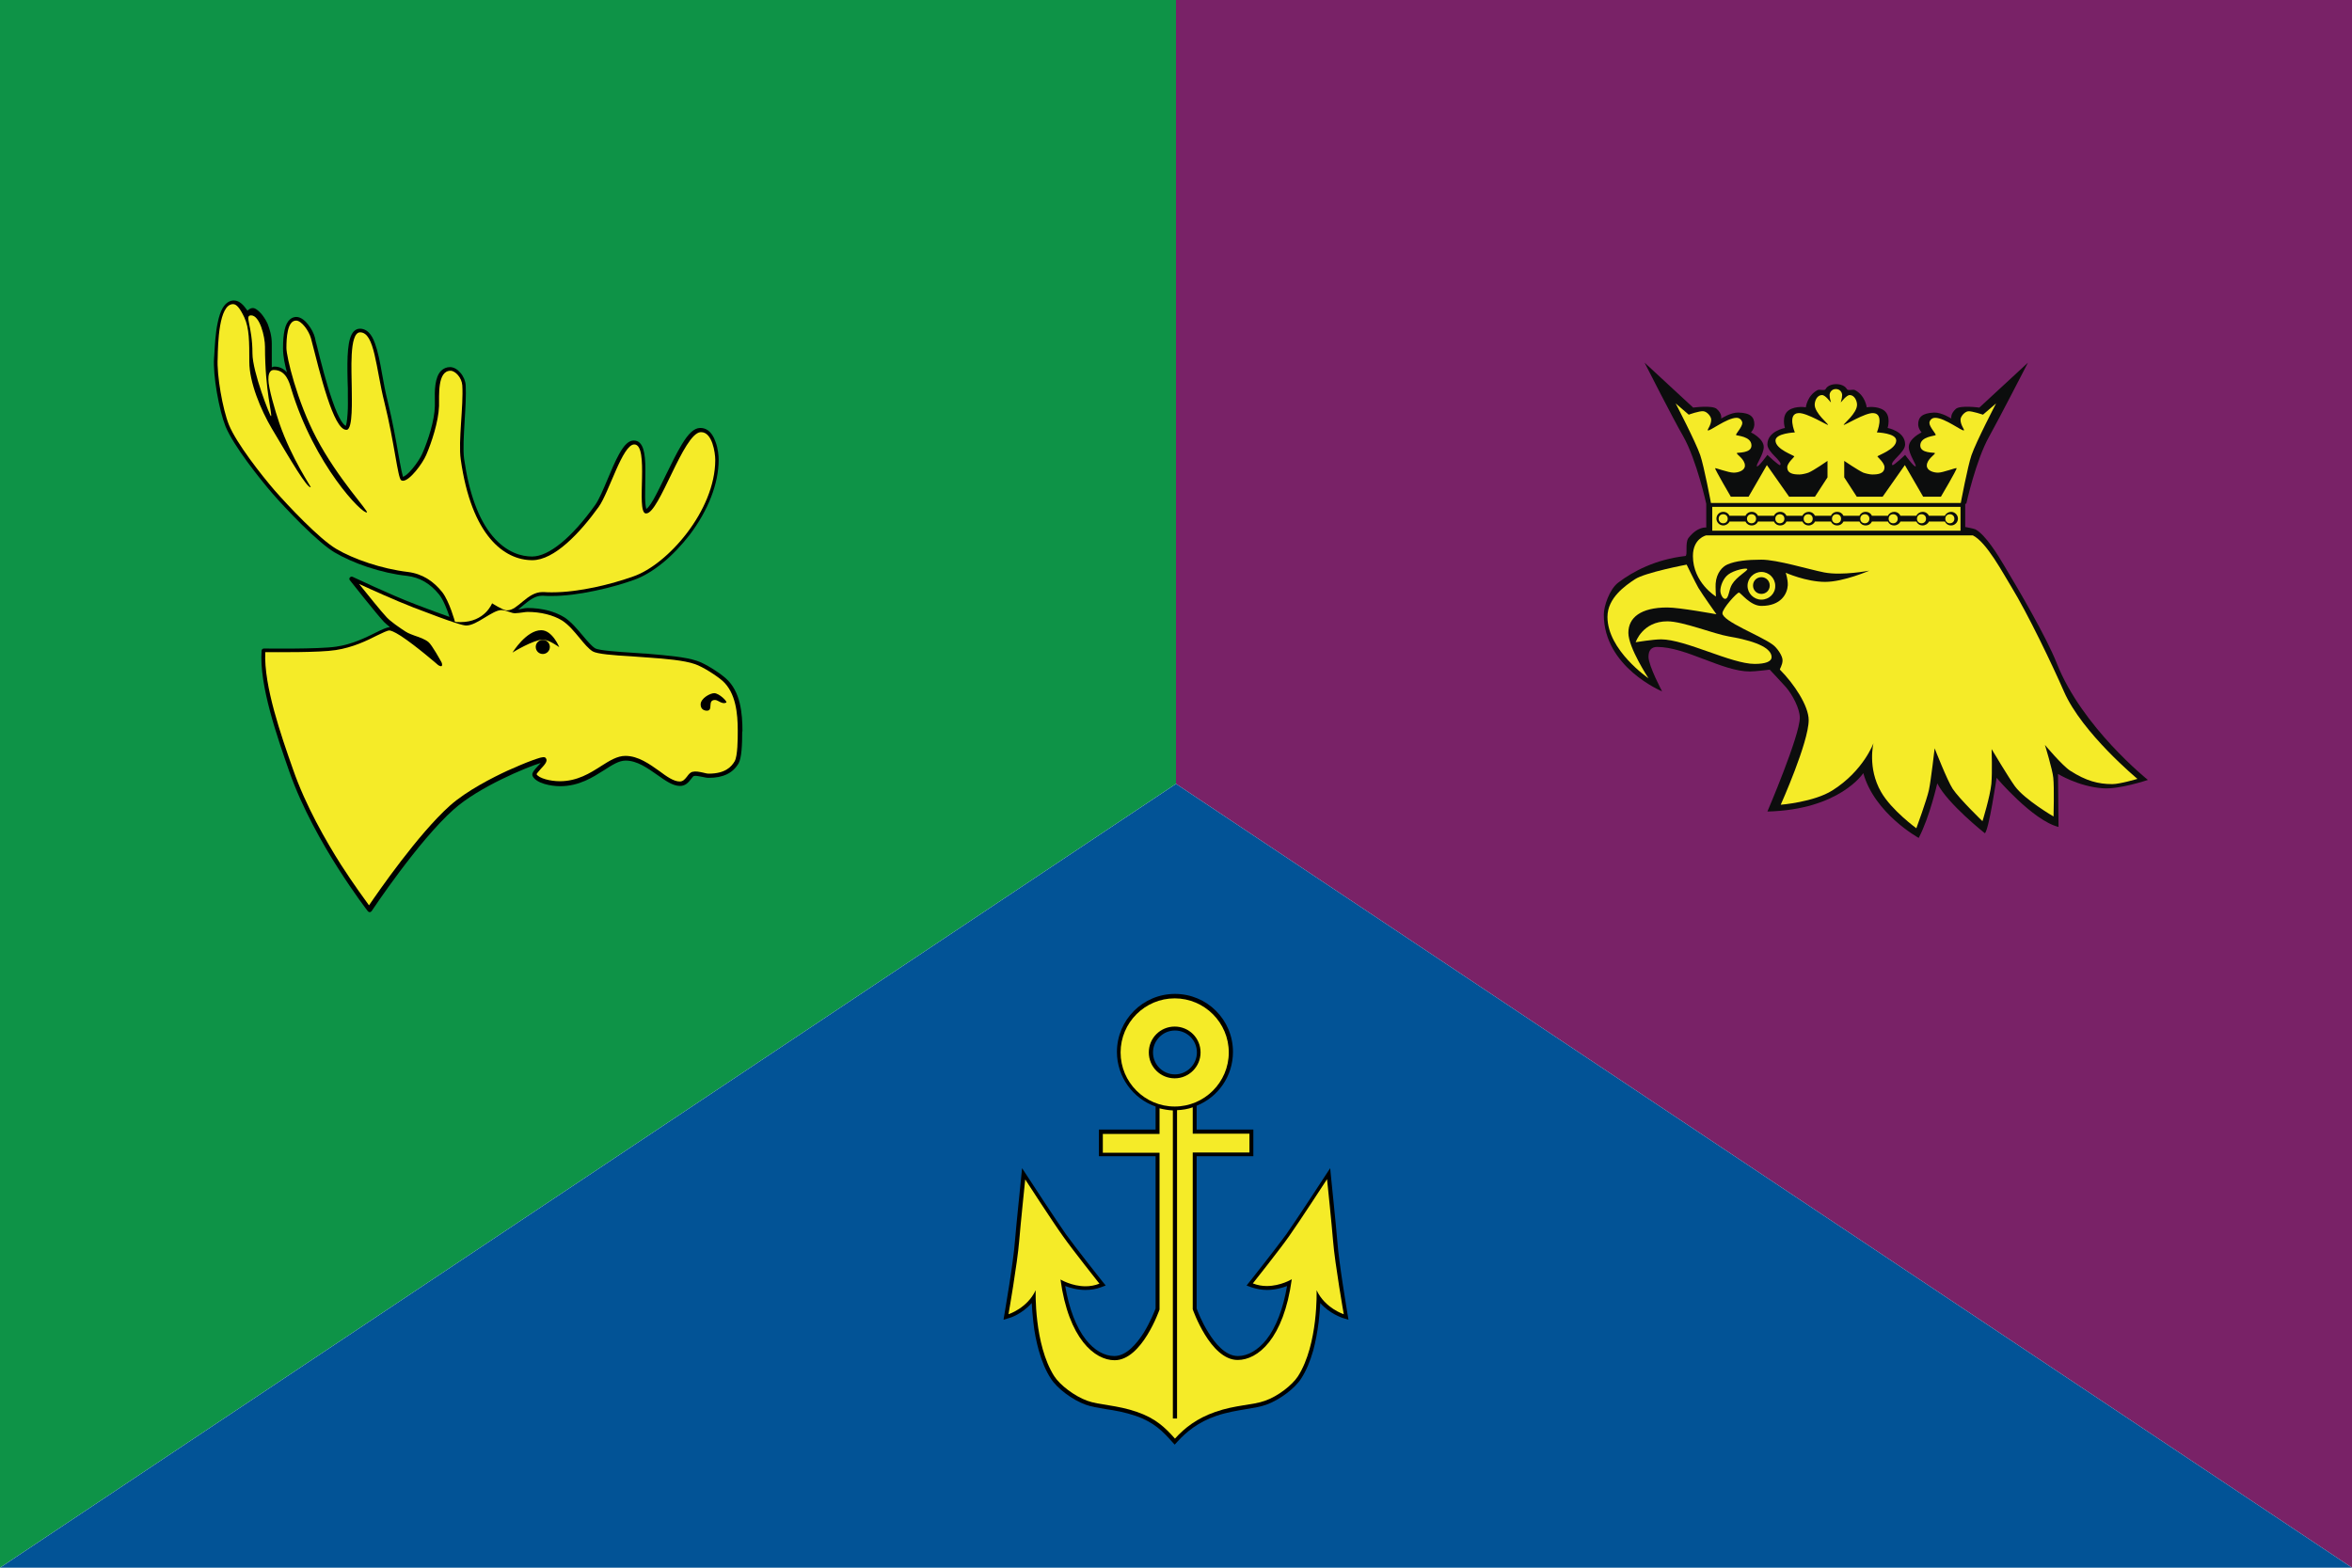 <svg enable-background="new 0 0 900 600" height="600" viewBox="0 0 900 600" width="900" xmlns="http://www.w3.org/2000/svg"><path d="m450 0v300l-450 300v-600z" fill="#0e9347"/><path d="m900 0v600l-450-300v-300z" fill="#792267"/><path d="m900 600h-900l450-300z" fill="#025396"/><path d="m752.4 192.8s3.7-16.8 8.8-25.8c3.8-6.8 14.8-28.2 14.8-28.2l-18.6 17.2s-7.3-1-9 .5c-2.2 2-1.7 3.7-1.7 3.7s-3.7-2.4-6.6-2.3c-4.6.2-6.1 1.8-6.1 4.5 0 1.7 1.3 3.1 1.3 3.1s-4.9 2.3-4.9 5.6c0 2.8 3.2 7.1 2.6 7.4s-4-4.4-4-4.4-4.6 4.4-4.9 3.9c-1-1.4 4.9-4.8 4.9-7.9 0-5.1-6.7-6.3-6.7-6.3s1.5-4.7-1.5-6.8c-2.7-1.8-6.5-1.1-6.5-1.1s-.5-4.5-4.5-6.6c-.8-.4-2.7.4-3.1-.4-1.4-2.5-6.8-2.5-8.1 0-.4.8-2.3 0-3.1.4-4 2.1-4.5 6.6-4.5 6.6s-3.8-.7-6.5 1.1c-3 2.1-1.5 6.8-1.5 6.8s-6.7 1.2-6.7 6.3c0 3.1 6 6.5 4.9 7.9-.3.5-4.9-3.9-4.9-3.9s-3.4 4.7-4 4.4c-.6-.4 2.6-4.6 2.6-7.4 0-3.3-4.9-5.6-4.9-5.6s1.3-1.3 1.3-3.1c0-2.7-1.4-4.4-6.1-4.5-2.9-.1-6.6 2.3-6.6 2.3s.5-1.8-1.7-3.7c-1.7-1.5-9-.5-9-.5l-18.6-17.2s10.9 21.5 14.8 28.2c5.1 9 8.8 25.8 8.8 25.8v9.1s-3.3-.5-6.8 4c-1.4 1.8-.2 6.8-1.2 6.9-11.4 1.3-20.1 5.9-25.7 10.2-3.4 2.6-5.5 9.1-5.5 12.2 0 20.2 22.3 29.4 22.3 29.4s-5.2-9.8-5.2-13.2c0-2.5 1.1-3.8 3.3-3.8 11 0 25 9.4 35.5 9.4 1.9 0 7.6-.7 7.6-.7s4.8 5.1 6.2 6.7c2.5 2.9 5.3 8.2 5.3 11.7 0 6.9-12.4 35.9-12.4 35.9 27.7-.7 36.7-14.7 36.7-14.7 4.3 15.5 21.2 24.8 21.2 24.8 4.2-8 7.1-20.9 7.1-20.9 3.9 7.8 18.2 19.1 18.2 19.1 1.5-.9 4.5-21.2 4.5-21.2s13.8 16.3 23.7 18.8l-.2-20.3s7.7 4.8 17.1 5.5c6.4.5 17.3-3.2 17.3-3.2s-25.2-20.1-34.9-44.7c-3.9-9.9-14.5-28-20.2-37.5-2.2-3.7-7-11.6-10.9-13.7-.6-.3-3.9-.9-3.9-.9v-8.9z" fill="#0c0d0d"/><g fill="#f5eb28"><path d="m750.3 192.5s2.6-13.9 4.1-18.3c1.8-5.2 9.4-19.8 9.4-19.8l-5 4.3s-4.2-1.4-5.6-1.3-3 2-3 3.2c0 2.2 1.6 3.8 1.3 4.1-.6.5-7.3-4.8-11-4.8-1.5 0-2.2 1.2-2.2 2 0 1.5 2.6 4.2 2.4 4.6s-5.9.5-5.9 4c0 3.1 5.4 2.6 5.6 2.9.2.5-3.1 2.3-3.1 4.8 0 1.9 2.5 2.7 4.3 2.7 1.9 0 6.9-2 7.1-1.7.2.4-6 10.9-6 10.9h-6.8l-7-12.1-8.5 12.1h-9.9l-4.8-7.4v-6.3s5.3 3.6 7.3 4.5c.8.3 2.5.7 3.4.7 2.3 0 4.7-.3 4.7-2.8 0-1.7-2.7-3.9-2.7-4.1 0-.4 7.2-2.7 7.2-6.1 0-2.9-7.4-3.1-7.4-3.1s3-7.2-1.4-7.4c-3.1-.2-11 4.8-11.3 4.5-.2-.3 5.1-4.4 5.1-7.7 0-1.5-1-3.7-2.8-3.7-1.3 0-3.3 2.8-3.4 2.8-.1-.1.5-1.3.5-2.8 0-.9-.7-2.3-2.4-2.3s-2.4 1.4-2.4 2.3c0 1.4.6 2.7.5 2.8s-2-2.8-3.4-2.8c-1.9 0-2.8 2.2-2.8 3.7 0 3.2 5.3 7.4 5.1 7.7s-8.1-4.7-11.3-4.5c-4.4.2-1.4 7.4-1.4 7.4s-7.4.3-7.4 3.1c0 3.4 7.2 5.7 7.2 6.1 0 .2-2.7 2.5-2.7 4.1 0 2.5 2.4 2.8 4.7 2.8.9 0 2.6-.4 3.4-.7 2-.8 7.3-4.5 7.3-4.5v6.3l-4.8 7.4h-9.9l-8.5-12.1-7 12.1h-6.8s-6.2-10.6-6-10.9c.1-.2 5.1 1.7 7.1 1.7 1.8 0 4.3-.8 4.3-2.7 0-2.5-3.3-4.3-3.1-4.8.2-.3 5.6.2 5.6-2.9 0-3.6-5.7-3.7-5.9-4-.2-.4 2.4-3.1 2.4-4.6 0-.7-.7-2-2.2-2-3.7 0-10.5 5.4-11 4.8-.3-.3 1.3-1.9 1.3-4.1 0-1.2-1.6-3.1-3-3.2-1.5-.2-5.6 1.3-5.6 1.3l-5-4.3s7.6 14.6 9.4 19.8c1.5 4.4 4.1 18.3 4.1 18.3z"/><circle cx="746.114" cy="198.541" r="1.734"/><circle cx="735.272" cy="198.541" r="1.734"/><circle cx="724.433" cy="198.541" r="1.734"/><circle cx="713.591" cy="198.541" r="1.734"/><circle cx="702.75" cy="198.541" r="1.734"/><circle cx="691.91" cy="198.541" r="1.734"/><circle cx="681.069" cy="198.541" r="1.734"/><circle cx="670.228" cy="198.541" r="1.734"/><circle cx="659.386" cy="198.541" r="1.734"/><path d="m655.2 203.1v-9.1h95v9.1zm1.6-4.6c0 1.4 1.2 2.6 2.6 2.6 1 0 2-.6 2.4-1.5h6.1c.4.9 1.3 1.5 2.4 1.5s2-.6 2.4-1.5h6.1c.4.9 1.3 1.5 2.4 1.5s2-.6 2.4-1.5h6.1c.4.9 1.3 1.5 2.4 1.5 1 0 2-.6 2.4-1.5h6.1c.4.9 1.3 1.5 2.4 1.5s2-.6 2.4-1.5h6.1c.4.9 1.3 1.5 2.4 1.5s2-.6 2.4-1.5h6.1c.4.9 1.3 1.5 2.4 1.5 1 0 2-.6 2.4-1.5h6.1c.4.9 1.3 1.5 2.4 1.5 1 0 2-.6 2.4-1.5h6.1c.4.9 1.3 1.5 2.4 1.5 1.4 0 2.6-1.2 2.6-2.6s-1.2-2.6-2.6-2.6c-1 0-2 .6-2.4 1.5h-6.1c-.4-.9-1.3-1.5-2.4-1.5-1 0-2 .6-2.4 1.5h-6.1c-.4-.9-1.3-1.5-2.4-1.5-1 0-2 .6-2.4 1.5h-6.1c-.4-.9-1.3-1.5-2.4-1.5s-2 .6-2.4 1.5h-6.1c-.4-.9-1.3-1.5-2.4-1.5s-2 .6-2.4 1.5h-6.1c-.4-.9-1.3-1.5-2.4-1.5-1 0-2 .6-2.4 1.5h-6.1c-.4-.9-1.3-1.5-2.4-1.5s-2 .6-2.4 1.5h-6.1c-.4-.9-1.3-1.5-2.4-1.5s-2 .6-2.4 1.5h-6.1c-.4-.9-1.3-1.5-2.4-1.5-1.5 0-2.6 1.2-2.6 2.6z"/><path d="m645.4 216.1s3.4 7 4.5 8.9c1.7 2.8 6.9 10.1 6.9 10.1s-14.1-2.6-18.8-2.6c-10.2 0-14.9 3.9-14.9 9.7 0 5.7 7.7 17.4 7.7 17.4s-15.7-10.7-15.7-23.5c0-7.3 6.9-12 10.5-14.4 3.9-2.6 19.8-5.6 19.8-5.6z"/><path d="m625.9 245.8s2.6-8 12.1-8c6 0 17.7 4.8 23.6 5.8s16.3 3.3 16.3 7.9c0 1.7-2.3 2.6-6.5 2.6-8.9 0-26.5-9.4-35.8-9.4-3 0-9.7 1.1-9.7 1.1z"/><path d="m674 229.5c-2.9 0-5.3-2.4-5.3-5.3s2.4-5.3 5.3-5.3 5.3 2.4 5.3 5.3c.1 2.9-2.3 5.3-5.3 5.3zm0-8.6c-1.8 0-3.2 1.4-3.2 3.2s1.4 3.2 3.2 3.2 3.2-1.4 3.2-3.2-1.4-3.2-3.2-3.2z"/><path d="m668.6 217.8c-.3-.6-5.1.4-7.3 2.1-2 1.5-3 4.5-3 6.2 0 1.3.9 3.1 1.8 3.1 1.5 0 1.4-3.6 2.7-5.6 1.7-2.9 6.1-5.2 5.8-5.8z"/><path d="m652.9 204.9h102c5.3 2.6 11.6 14.6 14.7 19.6 6.4 10.5 15.6 29.7 20.2 40.2 6.9 15.8 28.1 33.4 28.1 33.4s-6.7 2-9.6 2c-5.4 0-10-1.2-16.1-5.1-3.1-2-9.7-9.9-9.7-9.9s2.9 9.4 3.2 12.6c.4 3.7.1 14.8.1 14.8s-11-6.4-14.8-11.6c-2.4-3.3-8.9-14.2-8.9-14.2s.3 8.9-.1 13.3c-.5 5-3.4 14.3-3.4 14.3s-8.9-8.6-11.4-12.4c-2.1-3.2-6.9-15.5-6.9-15.5s-1.4 12.3-2.2 16c-.9 4-4.8 14.6-4.8 14.6s-9.5-6.9-13.5-13.9c-5.3-9.2-2.9-18.7-2.9-18.7s-3.8 10.6-15.7 18.1c-7.1 4.5-19.8 5.5-19.8 5.5s10.7-23.9 10.7-32.4c0-5.5-5.7-14-11-19.3-.2-.2 1-1.7 1-3.6 0-1.8-2.2-4.9-3.8-6-4.6-3.4-19.2-8.9-19.2-12 0-1.8 5.5-7.9 6.3-7.9.7 0 4.3 5.1 8.6 5.1 7.5 0 9.9-4.6 10.1-7.9.1-2.2-.8-4.8-.8-4.8s7.8 3.5 15.1 3.5c7.1 0 16.9-4.3 16.9-4.3s-10.3 2-17.2.7c-6.1-1.2-18-4.9-24.1-4.9-5.5 0-9.9.5-12.9 1.8-2 .8-4.3 3.3-4.6 7.3-.1 1.1.1 5 .1 5s-8.8-5.3-8.8-15.5c0-6.8 5.1-7.9 5.1-7.9z"/></g><path d="m284.1 279.9c0-6.8-.7-15.3-6.4-20.3-2.5-2.2-7.9-5.7-11.1-6.7-4.4-1.5-12.1-2.1-17.8-2.6-1-.1-1.9-.2-2.8-.2-1-.1-2.5-.2-4.2-.3-4.7-.3-12.7-.8-14.1-1.7-1.3-.8-2.9-2.7-4.6-4.7-2.1-2.5-4.4-5.3-7.1-7.1-3.7-2.3-8.7-3.6-14.1-3.6-.6 0-1.4.1-2.2.3-.5.1-.9.2-1.4.2.7-.5 1.3-1 2-1.6 2.2-1.8 4.4-3.6 7.1-3.6h.4c1.1.1 2.2.1 3.3.1 4.9 0 10.5-.7 16.6-2 6.3-1.3 11.7-3 15-4.2 3.4-1.2 7.1-3.4 10.8-6.4s7.3-6.8 10.4-10.8c7.1-9.4 11.1-19.6 11.1-28.8 0-1.3-.2-4.2-1.2-6.8-1.5-4.4-4-5.3-5.7-5.3-.1 0-.2 0-.3 0-2.2.1-4.3 2-6.9 6.3-2 3.3-4.1 7.6-6.1 11.7-1.7 3.5-3.3 6.8-4.7 9.3-1.5 2.6-2.4 3.5-2.8 3.7-.1-.4-.3-1.2-.4-3-.1-1.9 0-4.3 0-6.7.2-7.9.1-13.3-2-15.5-.6-.7-1.5-1-2.4-1-1.9 0-3.6 1.6-5.6 5.2-1.5 2.7-3 6.2-4.4 9.6-1.6 3.8-3.3 7.8-4.7 9.8-9 12.6-17.8 19.8-24.2 19.8-3.9 0-9.7-1.4-15.1-7.8s-9-16.4-10.9-29.5c-.5-3.6-.1-9.3.2-14.8.3-4.8.6-9.7.4-13.4-.1-1.7-.8-3.4-2-4.8s-2.6-2.2-4-2.2c-1.3 0-2.5.5-3.4 1.4-2.5 2.5-2.5 7.8-2.4 11.7v1.8c-.1 5.5-2.6 13.2-4.8 18.2-.7 1.6-2.2 3.9-3.8 5.8-1.8 2.2-3 2.9-3.6 3.1-.1-.4-.3-1.1-.6-2.5-.4-1.7-.7-3.9-1.2-6.4-.9-5.2-2.2-12.4-4-19.8-.9-3.6-1.6-7.2-2.2-10.7-.8-4.6-1.6-8.6-2.7-11.6-.5-1.4-2-5.7-5.8-5.7-.9 0-1.7.4-2.3 1-2.5 2.6-2.6 9.9-2.4 18.6 0 1.3.1 2.4.1 3.2v2.1c0 2.2.1 5.2-.1 7.7-.2 3-.5 4.2-.7 4.6-.6-.3-2.4-1.7-5.2-9.9-2.2-6.3-4.2-14.1-5.9-21-.3-1-.5-1.9-.7-2.9-.4-1.6-1.4-3.5-2.6-5-1-1.3-2.7-2.9-4.5-2.9-1.5 0-3.6.9-4.5 5-.4 1.8-.6 4.1-.6 7 0 3.3.8 6.6 1.5 9.2-1.1-1.2-2.6-2.2-4.8-2.2-.4 0-.7.1-1 .3 0-.4 0-.9 0-1.5 0-2 0-4.2 0-5.9 0-.6 0-1.2 0-1.7 0-3.2-.9-5.7-1.6-7.6-.7-1.6-1.9-3.2-2.4-3.8-2-2.2-2.9-2.2-3.3-2.2-.8 0-1.5.5-2 1-.1-.1-.2-.3-.3-.4-1-1.4-2.6-3.5-4.9-3.5-1.2 0-2.9.5-4.3 2.9-.8 1.4-1.4 3.2-1.9 5.6-.9 4.2-1.1 9-1.3 12.2 0 .5-.1 1-.1 1.4-.2 3.2.2 8 1.1 13.2s2.1 9.9 3.3 12.9c3.1 7.5 13 19.9 17.8 25.5 2.4 2.8 6.7 7.4 11.3 12 5.4 5.3 9.6 8.9 12.6 10.7 3.4 2 7.8 4 12.6 5.6 5.1 1.7 10.4 2.9 15.2 3.4 4.8.6 8.8 2.9 12.2 7.1 1.7 2.1 3.2 6.1 4 8.6-3.2-1.1-7.5-2.7-13-4.8-10.2-3.9-23.9-10.5-24-10.5-.4-.2-.8-.1-1.1.2s-.3.8 0 1.1c.4.5 10.1 12.8 13 15.9.6.6 1.4 1.3 2.3 2-1.2.1-3 .9-5.4 2.1-3.8 1.9-9 4.5-15.2 5.4-6.7 1-27.4.7-27.6.7-.5 0-.9.4-.9.8-1 13.2 6 33.1 10.6 46.3 4.9 14 12.8 27.8 18.6 36.9 6.3 9.9 11.4 16.5 11.5 16.6.2.2.4.3.7.3.3 0 .5-.2.7-.4.2-.3 17.8-26.8 31.4-38.9 9.6-8.6 28-16.2 33.3-17.8-.3.4-.7.8-1 1.1-1.4 1.5-2.6 2.8-2.1 3.9 1.3 2.8 7 3.9 10.5 3.9 7.3 0 12.5-3.4 16.8-6.1 3.1-2 5.7-3.7 8.3-3.7 4.4 0 8.4 2.9 12 5.4 3.1 2.2 6 4.3 8.8 4.3 2.2 0 3.3-1.5 4.2-2.6.4-.5.8-1.1 1.1-1.2.8-.2 1.9.1 3.1.3.9.2 1.8.4 2.6.4 5.5 0 9.2-1.8 11.4-5.5 1.2-2.1 1.4-7.3 1.4-12.1v-.2z"/><path d="m210.4 247.6c0-1.5-1.2-2.7-2.7-2.7s-2.7 1.2-2.7 2.7 1.2 2.7 2.7 2.7 2.7-1.2 2.7-2.7zm-2.7-2.8c2.4 0 6.3 2.9 6.3 2.9s-2.6-6.5-6.9-6.5c-5.7 0-10.9 8.4-11 8.6.1-.2 8.2-5 11.6-5zm74.6 35.4c0 2.3 0 9.2-1.2 11.2s-3.5 4.7-9.9 4.7c-.6 0-1.4-.2-2.2-.4-1.4-.3-2.8-.6-4-.3-.9.2-1.5 1-2.1 1.8-.8 1-1.5 1.9-2.8 1.9-2.3 0-5-1.9-7.8-4-3.8-2.7-8.1-5.8-13-5.8-3.1 0-6 1.8-9.3 3.9-4.2 2.7-9.1 5.8-15.8 5.8-3.6 0-8-1.1-8.9-2.7.2-.4 1.1-1.4 1.7-2.1 1.4-1.5 2.8-3 1.8-4.1-.4-.5-1.1-.3-2.1-.1-.8.2-1.8.6-3 1-2.8 1-6.2 2.5-9.6 4-5.4 2.5-15.5 7.6-21.9 13.3-12.2 10.9-27.6 33.2-31 38.2-1.6-2.2-5.8-7.9-10.7-15.5-5.7-9-13.6-22.7-18.4-36.6-4.5-12.8-11.2-31.9-10.6-44.8 4 0 20.9.2 27-.8 6.5-1 11.9-3.6 15.8-5.6 2.1-1 3.9-1.9 4.7-1.9.4 0 1.6.3 4.4 2.1 5.8 3.8 14.1 11 14.2 11.1s1.1.7 1.4.4c.4-.4 0-1.3-.1-1.5-.3-.5-3.6-6.6-5-7.7s-3.4-1.8-5.2-2.4c-1.1-.4-2.1-.8-2.7-1.1-.2-.1-.4-.3-.7-.4-2.5-1.6-5.8-3.9-7.3-5.5-2-2.1-7.4-8.8-10.6-12.8 4.8 2.2 13.6 6.2 20.8 9 15.8 6.1 19.1 6.9 20.2 6.9 2.1 0 4.6-1.5 7.2-3.1 2.3-1.4 4.6-2.8 6.2-2.8 1.2 0 2.2.4 3.1.7.8.3 1.5.5 2.2.5.9 0 2-.2 2.9-.3.7-.1 1.4-.2 1.9-.2 5 0 9.8 1.2 13.2 3.3 2.5 1.6 4.7 4.3 6.7 6.7 1.8 2.2 3.4 4.1 5 5.1 1.7 1 7.8 1.5 14.9 1.9 1.7.1 3.1.2 4.1.3.9.1 1.8.1 2.8.2 5.6.4 13.2 1 17.4 2.5 2.9 1 8.1 4.3 10.5 6.4 5.1 4.6 5.8 12.6 5.8 19zm-4.4-11.3c.6-.3-2.7-3.6-4.6-3.6-1.6 0-5.2 2-5.2 4.3 0 1.9 1.4 2.4 2.4 2.4 2.6 0 0-4.1 3.1-4.1 1.2 0 2.7 1.8 4.3 1z" fill="#f5eb28"/><path d="m89.2 116.4c1.3 0 2.6 1.5 4.3 5.1 1.9 4.1 1.9 9.3 1.9 17 0 7.8 4.4 18.4 8.6 25.5 7.5 12.6 13.4 22.7 14.9 22.5.3 0-7.3-10.9-12-24.5-1.7-5-4.2-13.6-4.2-16.7 0-1.3.1-3.7 2.1-3.7 4.6 0 5.9 4.7 6.6 7.1 8.9 29.4 27.4 48.3 29 47.4.7-.4-11.1-12.9-19.3-28.4-7.5-14.2-11.5-31.2-11.5-34.5 0-3.8.3-10.5 3.7-10.5 2.1 0 4.9 3.9 5.7 6.8 3.5 13.6 8.6 35 13.5 35h.2c2.4-.3 1.9-11.8 1.9-15.9 0-6-1.1-21.4 3.2-21.4 5.6 0 6 13.7 9.3 26.8 3.8 15.2 5.1 29 6.4 29.8.2.1.4.2.7.2 2.6 0 7.5-6.6 8.9-9.9 2-4.6 4.7-12.7 4.9-18.7.1-4-.7-13.5 4.4-13.5 1.8 0 4.3 2.6 4.5 5.6.5 7.9-1.6 21.3-.6 28.3 4.1 29.2 16.6 38.6 27.4 38.6 8.4 0 18.2-10.4 25.4-20.4 4-5.6 9.1-23.9 13.6-23.9 5.9 0 .6 25.5 4.3 26.4h.3c5 0 14.2-30.7 20.8-31.1h.2c4.3 0 5.4 8 5.4 10.6 0 19.5-18.3 40.1-31.3 44.6-8.4 3-20.7 6.1-31.1 6.1-1.1 0-2.2 0-3.2-.1-.2 0-.3 0-.5 0-5.9 0-9.4 7-13.5 7-.1 0-.2 0-.4 0-1.5-.2-5.4-2.7-5.4-2.7s-2.7 7.2-12.1 7.2c-.7 0-1.4 0-2.1-.1 0 0-2.1-7.8-4.9-11.4-3.3-4.1-7.5-7-13.2-7.7-10-1.2-20.7-4.9-27.3-8.8s-18.5-16.6-23.6-22.4c-5-5.8-14.6-18-17.5-25.1-2.4-6-4.7-19-4.3-25.5.1-5.4.4-20.7 5.9-20.7" fill="#f5eb28"/><path d="m96.1 120.7c3.3 0 5.3 8.1 5.3 12 0 17 2.9 26.1 2.3 26.6-.3.2-7.1-17-7.1-24 0-10.8-3.2-14.6-.5-14.6z" fill="#f5eb28"/><path d="m515.6 502.7.4 2.4-2.3-.7c-.2-.1-4.9-1.6-8.5-5.7-.1 2-.3 4.4-.6 7.2-.5 4-1.2 7.6-2.1 11-1.2 4.2-2.7 7.8-4.6 10.7-2.4 3.8-8.3 8.2-13.3 10-2.2.8-4.7 1.2-7.7 1.7-3.5.6-7.4 1.2-11.5 2.6-7 2.4-11.5 6.2-14.8 9.8l-1.1 1.2-1.1-1.2c-3.3-3.7-6.8-7.4-13.8-9.8-4.1-1.4-8-2.1-11.5-2.6-2.9-.5-5.5-.9-7.7-1.7-5-1.8-10.9-6.2-13.3-10-1.9-2.9-3.4-6.5-4.6-10.7-.9-3.3-1.7-7-2.1-11-.3-2.7-.5-5.2-.6-7.2-3.7 4.2-8.3 5.7-8.5 5.7l-2.3.7.4-2.4c0-.2 3.4-19.4 4-28 .5-6.2 2.3-23.3 2.3-23.5l.4-4.1 2.3 3.5c.1.2 10.9 16.7 14.5 21.8 3.5 4.9 13.8 17.9 13.9 18l1.3 1.6-1.9.7c-1.8.7-3.8 1-5.9 1-3.1 0-5.8-.8-7.7-1.5 1.5 8.7 4.2 15.8 7.9 20.5 3.2 4.1 7.1 6.3 10.9 6.3 4.7 0 8.7-4.9 11.3-9 2.5-4.1 4.1-8.2 4.5-9.2v-58.3h-21.7v-10.2h21.7v-8.8c-8.6-3-14.8-11.3-14.8-20.9 0-12.2 9.9-22.2 22.2-22.2s22.2 9.9 22.2 22.2c0 9.3-5.7 17.3-13.9 20.6v9.1h21.7v10.2h-21.7v58.3c.4 1 1.9 5.1 4.5 9.2 2.5 4.1 6.5 9 11.3 9 3.8 0 7.7-2.3 10.9-6.3 3.7-4.7 6.4-11.8 7.9-20.5-1.9.7-4.6 1.5-7.7 1.5-2.1 0-4-.4-5.9-1l-1.9-.7 1.3-1.6c.1-.1 10.4-13.2 13.9-18 3.6-5.1 14.4-21.6 14.5-21.8l2.3-3.5.4 4.1c0 .2 1.8 17.3 2.3 23.5.6 8.6 3.9 27.8 3.9 28zm-57.6-99.9c0-4.7-3.8-8.4-8.4-8.4s-8.4 3.8-8.4 8.4c0 4.7 3.8 8.4 8.4 8.4s8.4-3.8 8.4-8.4z"/><path d="m510.1 474.9c.7 8.8 4.1 28.1 4.1 28.1s-7.2-2.3-10.4-9.2c0 0 .7 20.6-7.1 32.9-2.2 3.4-7.7 7.7-12.6 9.4-4.6 1.7-11.5 1.6-19.1 4.3-6.9 2.4-11.6 6-15.4 10.2-3.8-4.3-7.5-7.8-14.5-10.2-7.7-2.7-14.5-2.6-19.1-4.3-4.9-1.8-10.4-6-12.6-9.4-7.8-12.3-7.1-32.9-7.1-32.9-3.2 6.9-10.4 9.2-10.4 9.2s3.4-19.4 4.1-28.1c.5-6.2 2.3-23.5 2.3-23.5s10.8 16.7 14.5 21.8c3.5 5 13.9 18.1 13.9 18.1-1.8.7-3.6 1-5.3 1-5.3 0-9.6-2.6-9.6-2.6 3.1 22.7 13.1 30.9 20.7 30.9 10.5 0 17.2-19.4 17.2-19.4v-60h-21.7v-7.2h21.7v-9.8c1.6.4 3.3.7 5.1.8v117.9h1.6v-118c2.1-.1 4.1-.4 6-1.1v10.1h21.7v7.2h-21.7v60s6.7 19.4 17.2 19.4c7.7 0 17.6-8.1 20.7-30.9 0 0-4.2 2.6-9.6 2.6-1.7 0-3.5-.3-5.3-1 0 0 10.4-13.1 13.9-18.1 3.7-5.2 14.5-21.8 14.5-21.8s1.8 17.3 2.3 23.6z" fill="#f5eb28"/><path d="m449.5 382.1c11.4 0 20.7 9.3 20.7 20.7s-9.3 20.7-20.7 20.7-20.7-9.3-20.7-20.7 9.3-20.7 20.7-20.7zm9.9 20.7c0-5.5-4.4-9.9-9.9-9.9s-9.9 4.4-9.9 9.9 4.4 9.9 9.9 9.9 9.9-4.5 9.9-9.9z" fill="#f5eb28"/></svg>